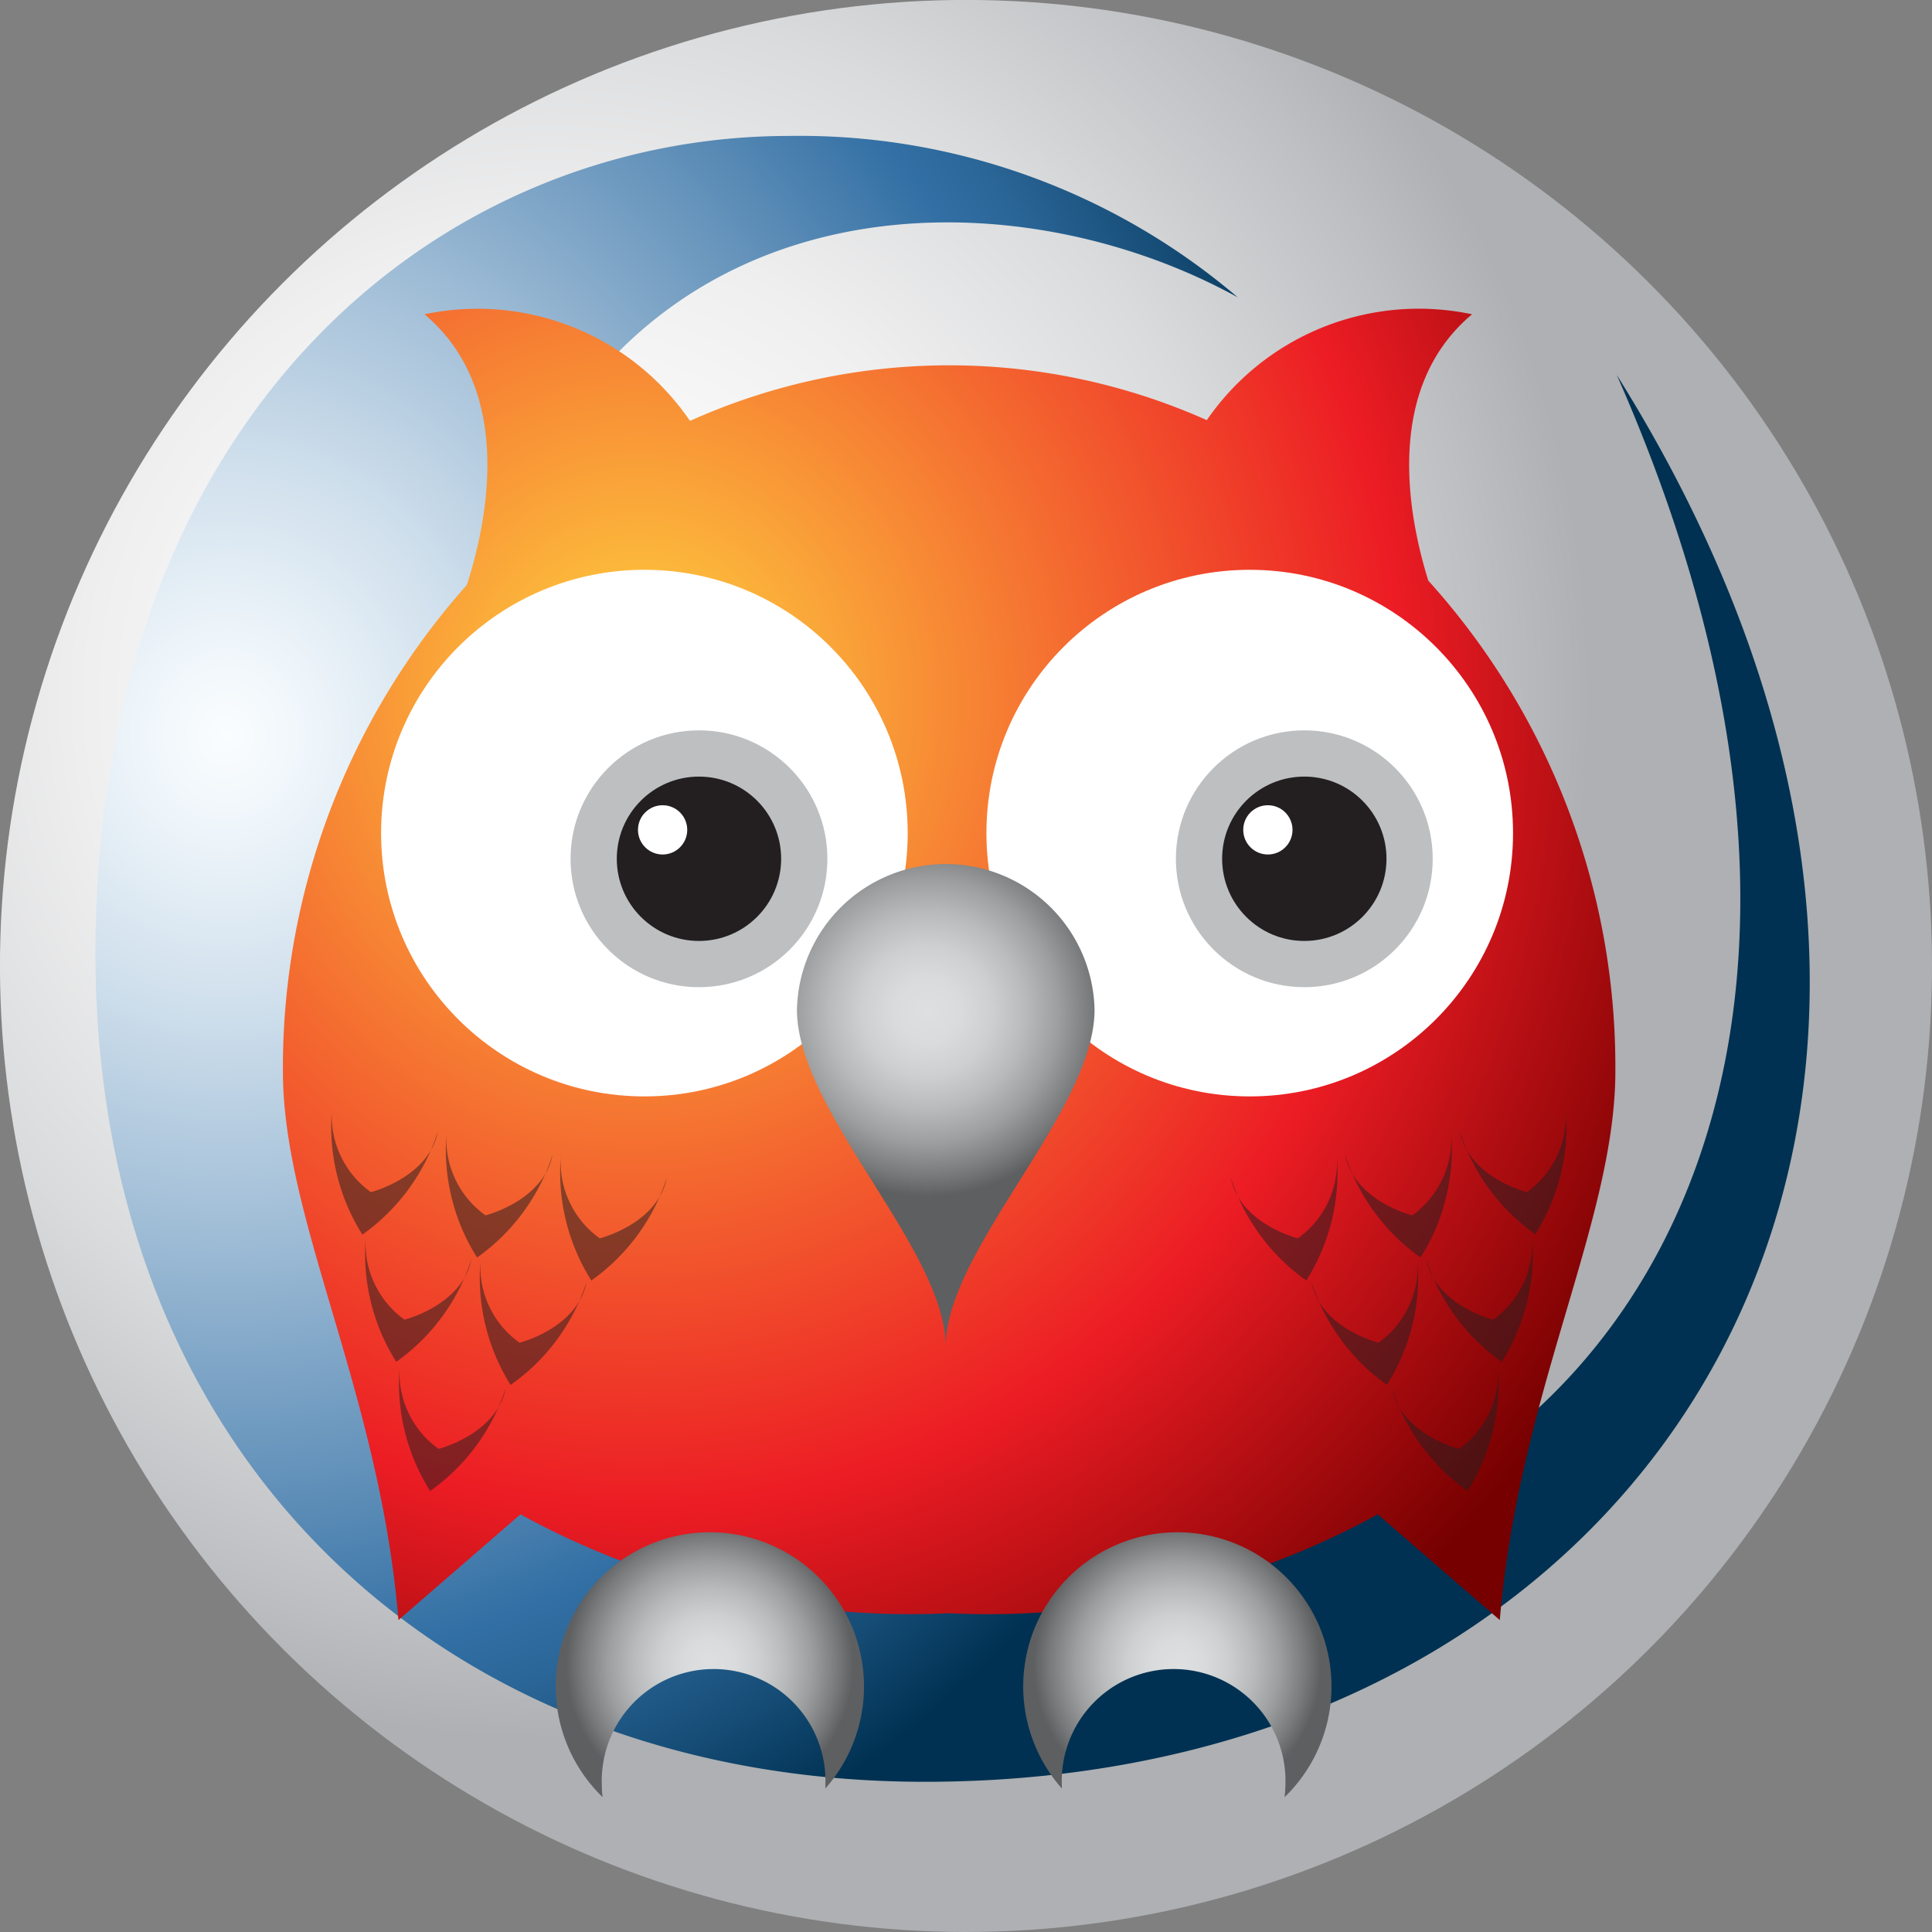 <?xml version="1.0" encoding="UTF-8" standalone="no"?>
<svg
   xmlns:dc="http://purl.org/dc/elements/1.1/"
   xmlns:cc="http://creativecommons.org/ns#"
   xmlns:rdf="http://www.w3.org/1999/02/22-rdf-syntax-ns#"
   xmlns:svg="http://www.w3.org/2000/svg"
   xmlns="http://www.w3.org/2000/svg"
   xmlns:xlink="http://www.w3.org/1999/xlink"
   height="28"
   width="28"
   id="svg120"
   version="1.1"
   viewBox="0 0 28 28">
  <rect x="0" y="0" width="28" height="28" fill="#808080" stroke="none"/>
  <defs
     id="defs58">
    <radialGradient
       gradientUnits="userSpaceOnUse"
       gradientTransform="translate(-1342.132,3409.711)"
       r="18.299"
       cy="-3396.866"
       cx="1341.25"
       id="a">
      <stop
         id="stop2"
         stop-color="#fff"
         offset="0" />
      <stop
         id="stop4"
         stop-color="#fbfbfb"
         offset="0.181" />
      <stop
         id="stop6"
         stop-color="#efeff0"
         offset="0.365" />
      <stop
         id="stop8"
         stop-color="#dadbdc"
         offset="0.552" />
      <stop
         id="stop10"
         stop-color="#bebfc2"
         offset="0.738" />
      <stop
         id="stop12"
         stop-color="#aeb0b3"
         offset="0.824" />
    </radialGradient>
    <radialGradient
       gradientUnits="userSpaceOnUse"
       gradientTransform="matrix(1.072,0,0,1.166,-3.884,-88.154)"
       r="15.554"
       cy="84.74"
       cx="6.678"
       id="b">
      <stop
         id="stop15"
         stop-color="#fafdff"
         offset="0" />
      <stop
         id="stop17"
         stop-color="#eef5fa"
         offset="0.079" />
      <stop
         id="stop19"
         stop-color="#cfdfec"
         offset="0.22" />
      <stop
         id="stop21"
         stop-color="#9dbbd5"
         offset="0.407" />
      <stop
         id="stop23"
         stop-color="#588ab5"
         offset="0.631" />
      <stop
         id="stop25"
         stop-color="#326fa4"
         offset="0.745" />
      <stop
         id="stop27"
         stop-color="#2b6698"
         offset="0.799" />
      <stop
         id="stop29"
         stop-color="#174e78"
         offset="0.897" />
      <stop
         id="stop31"
         stop-color="#003152"
         offset="0.994" />
    </radialGradient>
    <radialGradient
       gradientUnits="userSpaceOnUse"
       gradientTransform="matrix(1,0,0,1.062,-2,20.631)"
       r="16.594"
       cy="-9.897"
       cx="11.241"
       id="c">
      <stop
         id="stop34"
         stop-color="#ffd540"
         offset="0" />
      <stop
         id="stop36"
         stop-color="#ec1c24"
         offset="0.667" />
      <stop
         id="stop38"
         stop-color="#760000"
         offset="0.994" />
    </radialGradient>
    <radialGradient
       gradientUnits="userSpaceOnUse"
       r="2.083"
       cy="26.127"
       cx="12.286"
       id="d">
      <stop
         id="stop41"
         stop-color="#dddfe0"
         offset="0" />
      <stop
         id="stop43"
         stop-color="#d9dbdc"
         offset="0.174" />
      <stop
         id="stop45"
         stop-color="#cdcfd0"
         offset="0.351" />
      <stop
         id="stop47"
         stop-color="#b8babb"
         offset="0.531" />
      <stop
         id="stop49"
         stop-color="#9c9e9f"
         offset="0.711" />
      <stop
         id="stop51"
         stop-color="#78797b"
         offset="0.891" />
      <stop
         id="stop53"
         stop-color="#5e5f61"
         offset="1" />
    </radialGradient>
    <radialGradient
       gradientTransform="translate(-2,-2)"
       xlink:href="#d"
       r="2.083"
       cy="26.127"
       cx="19.064"
       id="e" />
    <radialGradient
       xlink:href="#d"
       gradientTransform="translate(-2,-1.539)"
       r="2.687"
       cy="16.191"
       cx="15.434"
       id="f" />
    <radialGradient
       gradientTransform="translate(-2,-2)"
       r="2.083"
       cy="26.127"
       cx="12.286"
       gradientUnits="userSpaceOnUse"
       id="radialGradient931"
       xlink:href="#d" />
  </defs>
  <title
     id="title60">file_type_prolog</title>
  <g
     transform="translate(6.0625958e-7,1.1343389e-6)"
     id="g1151">
    <circle
       id="circle62"
       style="isolation:isolate;fill:url(#a)"
       transform="rotate(-42.265)"
       r="14"
       cy="19.776"
       cx="0.945" />
    <path
       id="path64"
       style="isolation:isolate;fill:url(#b)"
       d="m 17.938,4.309 a 9.785,9.785 0 0 0 -6.5,-2.339 c -4.874,0 -9.664,3.73 -10.033,10.991 -0.4,7.8 4.75,12.862 12,12.862 10.733,0 16.672,-9.78 10.027,-20.388 4.671,10.6 -0.527,17.279 -7.236,17.279 -5.441,0 -9.61,-3.651 -9.61,-10.345 -0.004,-9.66 7.237,-10.33 11.352,-8.06 z" />
    <path
       id="path66"
       style="isolation:isolate;fill:url(#c)"
       d="m 20.7,8.415 c -0.293,-0.94 -0.645,-2.788 0.634,-3.86 a 3.729,3.729 0 0 0 -3.844,1.534 9.165,9.165 0 0 0 -7.49,0.011 3.729,3.729 0 0 0 -3.848,-1.545 c 1.309,1.1 0.91,3.005 0.614,3.923 a 10.517,10.517 0 0 0 -2.666,7.046 c 0,2.174 1.4,4.645 1.675,7.955 l 1.768,-1.532 a 11.743,11.743 0 0 0 6.212,1.433 11.741,11.741 0 0 0 6.212,-1.433 l 1.769,1.532 c 0.28,-3.31 1.675,-5.781 1.675,-7.955 a 10.512,10.512 0 0 0 -2.711,-7.109 z" />
    <path
       id="path68"
       style="isolation:isolate;fill:url(#radialGradient931)"
       d="m 8.722,25.867 a 1.621,1.621 0 1 1 3.24,0 c 0,0.018 0,0.035 0,0.053 a 2.234,2.234 0 1 0 -3.228,0.126 c -0.009,-0.059 -0.012,-0.119 -0.012,-0.179 z" />
    <path
       id="path70"
       style="isolation:isolate;fill:url(#e)"
       d="m 18.629,25.867 a 1.621,1.621 0 1 0 -3.24,0 c 0,0.018 0,0.035 0,0.053 a 2.234,2.234 0 1 1 3.228,0.126 1.678,1.678 0 0 0 0.012,-0.179 z" />
    <g
       id="g84"
       style="opacity:0.53;isolation:isolate;mix-blend-mode:multiply"
       transform="translate(-2,-2)">
      <path
         id="path72"
         style="fill:#231f20"
         d="M 8.346,18.4 C 8.214,19.067 7.375,19.277 7.375,19.277 A 1.359,1.359 0 0 1 6.809,18.1 2.929,2.929 0 0 0 7.252,19.893 2.927,2.927 0 0 0 8.346,18.4 Z" />
      <path
         id="path74"
         style="fill:#231f20"
         d="M 10.008,18.737 C 9.876,19.404 9.036,19.614 9.036,19.614 A 1.36,1.36 0 0 1 8.47,18.432 2.929,2.929 0 0 0 8.914,20.225 2.926,2.926 0 0 0 10.008,18.737 Z" />
      <path
         id="path76"
         style="fill:#231f20"
         d="M 8.833,20.249 C 8.701,20.916 7.862,21.126 7.862,21.126 A 1.359,1.359 0 0 1 7.3,19.944 a 2.929,2.929 0 0 0 0.443,1.793 2.925,2.925 0 0 0 1.09,-1.488 z" />
      <path
         id="path78"
         style="fill:#231f20"
         d="M 10.5,20.583 C 10.368,21.25 9.529,21.46 9.529,21.46 A 1.36,1.36 0 0 1 8.963,20.278 2.929,2.929 0 0 0 9.4,22.072 2.927,2.927 0 0 0 10.5,20.583 Z" />
      <path
         id="path80"
         style="fill:#231f20"
         d="M 9.328,22.121 C 9.196,22.788 8.356,22.998 8.356,22.998 A 1.36,1.36 0 0 1 7.791,21.816 2.929,2.929 0 0 0 8.234,23.609 2.926,2.926 0 0 0 9.328,22.121 Z" />
      <path
         id="path82"
         style="fill:#231f20"
         d="m 11.664,19.07 c -0.132,0.667 -0.972,0.877 -0.972,0.877 a 1.359,1.359 0 0 1 -0.565,-1.182 2.93,2.93 0 0 0 0.443,1.793 2.927,2.927 0 0 0 1.094,-1.488 z" />
    </g>
    <g
       id="g98"
       style="opacity:0.53;isolation:isolate;mix-blend-mode:multiply"
       transform="translate(-2,-2)">
      <path
         id="path86"
         style="fill:#231f20"
         d="m 23.157,18.4 c 0.132,0.667 0.971,0.877 0.971,0.877 a 1.359,1.359 0 0 0 0.566,-1.182 2.93,2.93 0 0 1 -0.443,1.793 2.927,2.927 0 0 1 -1.094,-1.488 z" />
      <path
         id="path88"
         style="fill:#231f20"
         d="m 21.495,18.737 c 0.132,0.667 0.972,0.877 0.972,0.877 a 1.36,1.36 0 0 0 0.565,-1.182 2.931,2.931 0 0 1 -0.444,1.793 2.926,2.926 0 0 1 -1.093,-1.488 z" />
      <path
         id="path90"
         style="fill:#231f20"
         d="m 22.669,20.249 c 0.132,0.667 0.971,0.877 0.971,0.877 a 1.36,1.36 0 0 0 0.566,-1.182 2.929,2.929 0 0 1 -0.443,1.793 2.926,2.926 0 0 1 -1.094,-1.488 z" />
      <path
         id="path92"
         style="fill:#231f20"
         d="m 21.008,20.583 c 0.132,0.667 0.971,0.877 0.971,0.877 a 1.359,1.359 0 0 0 0.565,-1.182 2.928,2.928 0 0 1 -0.443,1.793 2.927,2.927 0 0 1 -1.093,-1.488 z" />
      <path
         id="path94"
         style="fill:#231f20"
         d="m 22.175,22.121 c 0.132,0.667 0.972,0.877 0.972,0.877 a 1.36,1.36 0 0 0 0.565,-1.182 2.928,2.928 0 0 1 -0.444,1.793 2.927,2.927 0 0 1 -1.093,-1.488 z" />
      <path
         id="path96"
         style="fill:#231f20"
         d="m 19.838,19.07 c 0.132,0.667 0.972,0.877 0.972,0.877 a 1.359,1.359 0 0 0 0.565,-1.182 2.928,2.928 0 0 1 -0.443,1.793 2.928,2.928 0 0 1 -1.094,-1.488 z" />
    </g>
    <circle
       id="circle100"
       style="isolation:isolate;fill:#ffffff"
       r="3.816"
       cy="12.074"
       cx="9.339" />
    <circle
       id="circle102"
       style="isolation:isolate;fill:#bdbfc1"
       r="1.861"
       cy="12.446"
       cx="10.13" />
    <circle
       id="circle104"
       style="isolation:isolate;fill:#231f20"
       r="1.191"
       cy="12.446"
       cx="10.13" />
    <circle
       id="circle106"
       style="isolation:isolate;fill:#ffffff"
       r="0.357"
       cy="12.027"
       cx="9.603" />
    <circle
       id="circle108"
       style="isolation:isolate;fill:#ffffff"
       r="3.816"
       cy="12.074"
       cx="18.112" />
    <circle
       id="circle110"
       style="isolation:isolate;fill:#bdbfc1"
       r="1.861"
       cy="12.446"
       cx="18.903" />
    <circle
       id="circle112"
       style="isolation:isolate;fill:#231f20"
       r="1.191"
       cy="12.446"
       cx="18.903" />
    <circle
       id="circle114"
       style="isolation:isolate;fill:#ffffff"
       r="0.357"
       cy="12.027"
       cx="18.375" />
    <path
       id="path116"
       style="isolation:isolate;fill:url(#f)"
       d="m 13.706,19.52 c 0,-1.412 2.157,-3.413 2.157,-4.887 a 2.157,2.157 0 0 0 -4.313,0 c 0,1.474 2.156,3.475 2.156,4.887 z" />
  </g>
</svg>
